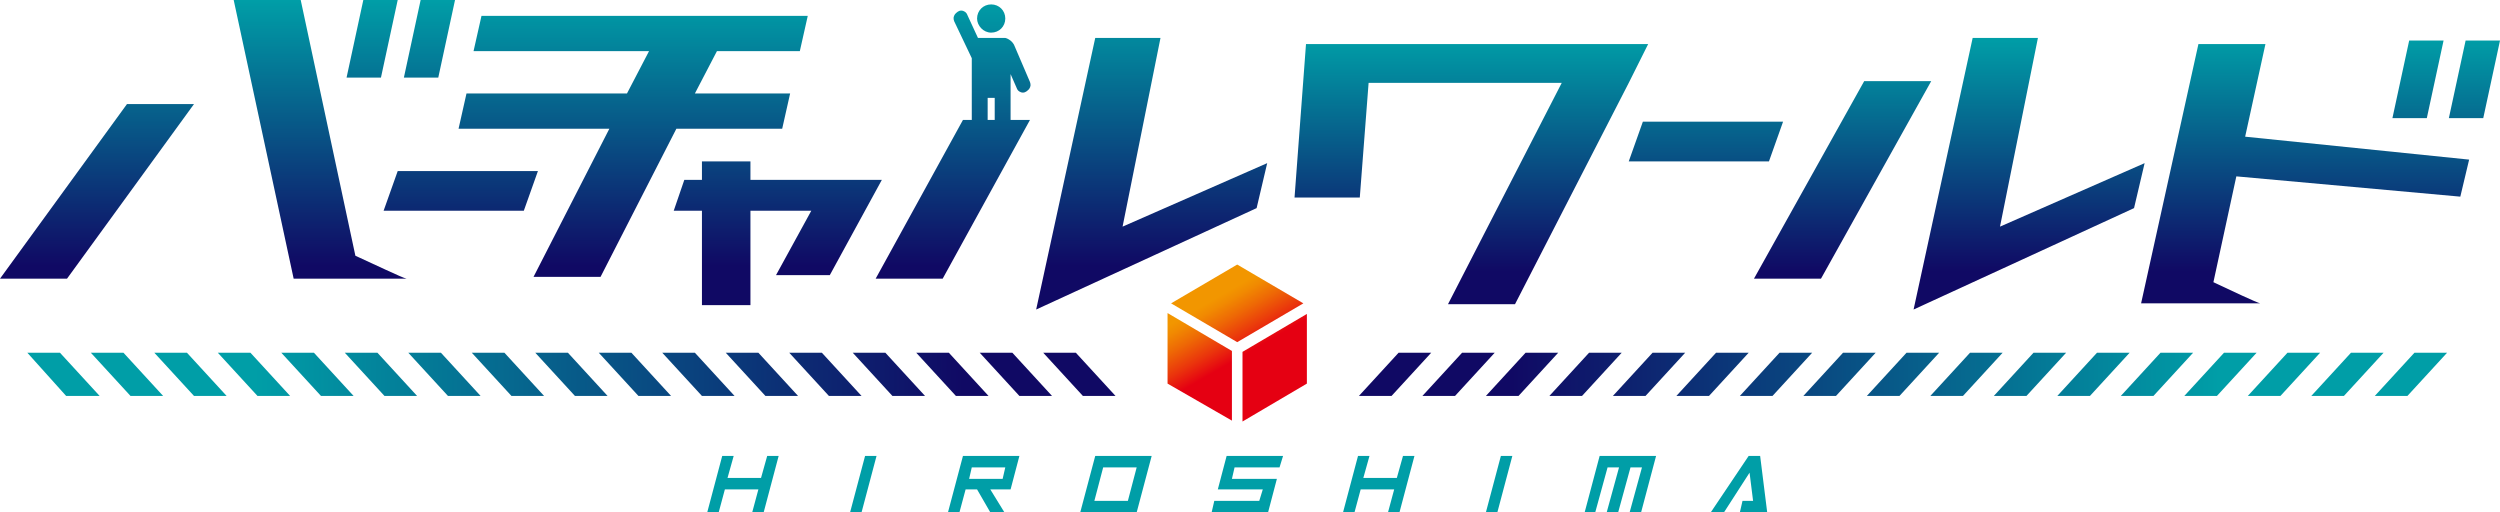 <?xml version="1.0" encoding="utf-8"?>
<!-- Generator: Adobe Illustrator 24.2.3, SVG Export Plug-In . SVG Version: 6.00 Build 0)  -->
<svg version="1.1" id="レイヤー_1" xmlns="http://www.w3.org/2000/svg" xmlns:xlink="http://www.w3.org/1999/xlink" x="0px"
	 y="0px" viewBox="0 0 283.5 58.1" style="enable-background:new 0 0 283.5 58.1;" xml:space="preserve">
<style type="text/css">
	.グラフィックスタイル_x0020_2{fill:url(#SVGID_1_);}
	.グラフィックスタイル_x0020_3{fill:url(#SVGID_2_);}
	.st0{fill:url(#SVGID_3_);}
	.st1{fill:url(#SVGID_4_);}
	.st2{fill:#009EA7;}
	.st3{fill:url(#SVGID_5_);}
	.st4{fill:url(#SVGID_6_);}
	.st5{fill:url(#SVGID_7_);}
</style>
<linearGradient id="SVGID_1_" gradientUnits="userSpaceOnUse" x1="-645.268" y1="-252.192" x2="-645.768" y2="-253.058">
	<stop  offset="4.555233e-02" style="stop-color:#E50012"/>
	<stop  offset="0.411" style="stop-color:#E50012"/>
	<stop  offset="0.545" style="stop-color:#EA350C"/>
	<stop  offset="0.695" style="stop-color:#EE6905"/>
	<stop  offset="0.807" style="stop-color:#F18A01"/>
	<stop  offset="0.869" style="stop-color:#F29600"/>
</linearGradient>
<linearGradient id="SVGID_2_" gradientUnits="userSpaceOnUse" x1="-645.268" y1="-252.192" x2="-645.268" y2="-253.192">
	<stop  offset="2.262204e-07" style="stop-color:#100964"/>
	<stop  offset="0.14" style="stop-color:#100964"/>
	<stop  offset="1" style="stop-color:#009EA7"/>
</linearGradient>
<g>
	<g>
		<linearGradient id="SVGID_3_" gradientUnits="userSpaceOnUse" x1="215.137" y1="35.081" x2="215.137" y2="4.309">
			<stop  offset="2.262204e-07" style="stop-color:#100964"/>
			<stop  offset="0.14" style="stop-color:#100964"/>
			<stop  offset="1" style="stop-color:#009EA7"/>
		</linearGradient>
		<path class="st0" d="M254.6,15.5l25.4,2.6l-1,4.2L253.6,20l-2.6,12c2.1,1,4.9,2.3,5.3,2.4h-5.9l0,0h-7.6L249.3,5h7.6L254.6,15.5z
			 M186.9,5h-7.6h-23.8h-5.2h-2.2l-1.3,17.4h7.4l1-13h21.9l-12.9,25.1h7.6l12.9-25.1h0L186.9,5z M277.1,4.6h-3.9l-1.9,8.8h3.9
			L277.1,4.6z M279.6,4.6l-1.9,8.8h3.9l1.9-8.8H279.6z M202.2,13.8h-15.9l-1.6,4.5h15.9L202.2,13.8z M219,9.2h-7.6l-12.5,22.4h7.6
			L219,9.2z M226.8,25.7l4.3-21.4h-7.4l-6.7,30.8l25-11.5l1.2-5.1L226.8,25.7z M256.4,34.5L256.4,34.5
			C256.4,34.5,256.4,34.5,256.4,34.5z"/>
		<linearGradient id="SVGID_4_" gradientUnits="userSpaceOnUse" x1="71.812" y1="35.081" x2="71.812" y2="0">
			<stop  offset="2.262204e-07" style="stop-color:#100964"/>
			<stop  offset="0.14" style="stop-color:#100964"/>
			<stop  offset="1" style="stop-color:#009EA7"/>
		</linearGradient>
		<path class="st1" d="M14.4,11.8H22L7.6,31.6H0L14.4,11.8z M34.1,0h-7.6l6.8,31.6l12.8,0c-0.5-0.1-3.8-1.7-5.8-2.6L34.1,0z M45.1,0
			h-3.9l-1.9,8.8h3.9L45.1,0z M51.6,0h-3.9l-1.9,8.8h3.9L51.6,0z M45.1,19.4l-1.6,4.5h15.9l1.6-4.5H45.1z M85.1,20.4v-2.1h-5.5v2.1
			h-2l-1.2,3.5h3.2v10.7h5.5V23.9H92l-4,7.3h6.1l5.9-10.8H85.1z M88.7,14.6l0.9-4H78.8l2.5-4.8h9.4l0.9-4H54.6l-0.9,4h19.9l-2.5,4.8
			H52.9l-0.9,4h17.1l-8.6,16.8h7.6l8.6-16.8H88.7z M127.3,25.7l4.3-21.4h-7.4l-6.7,30.8l25-11.5l1.2-5.1L127.3,25.7z M46.2,31.6
			L46.2,31.6C46.2,31.6,46.2,31.6,46.2,31.6z M112.4,3.7c0.9,0,1.6-0.7,1.6-1.6c0-0.9-0.7-1.6-1.6-1.6s-1.6,0.7-1.6,1.6
			C110.8,2.9,111.5,3.7,112.4,3.7z M114.6,8.4v5.2h2.2l-9.9,18h-7.6l9.9-18h1V8.4l0-1.8l-2-4.2c-0.1-0.3-0.1-0.5,0.1-0.8
			c0.2-0.2,0.4-0.4,0.7-0.4c0.3,0,0.6,0.2,0.7,0.5l1.2,2.6c0.1,0,3,0,3.1,0c0.4,0.1,0.8,0.4,1,0.8l1.8,4.2c0.1,0.3,0.1,0.5-0.1,0.8
			c-0.2,0.2-0.4,0.4-0.7,0.4c-0.3,0-0.6-0.2-0.7-0.5L114.6,8.4z M112.8,13.6v-2.5H112v2.5H112.8z"/>
		<path class="st2" d="M83.2,51.7l-0.7,2.5h3.8l0.7-2.5h1.3l-1.7,6.4h-1.3l0.7-2.6h-3.8l-0.7,2.6h-1.3l1.7-6.4H83.2z M99.4,51.7
			l-1.7,6.4h-1.3l1.7-6.4H99.4z M110.8,55.5h-1.3l-0.7,2.6h-1.3l1.7-6.4h6.4l-1,3.8h-2.3l1.6,2.6h-1.6L110.8,55.5z M110.2,53
			l-0.3,1.3h3.8l0.3-1.3H110.2z M122.5,58.1l1.7-6.4h6.4l-1.7,6.4H122.5z M127.9,56.8l1-3.8h-3.8l-1,3.8H127.9z M145.1,53H140
			l-0.3,1.3h5.1l-1,3.8h-6.4l0.3-1.3h5.1l0.4-1.3h-5.1l1-3.8h6.4L145.1,53z M155.3,51.7l-0.7,2.5h3.8l0.7-2.5h1.3l-1.7,6.4h-1.3
			l0.7-2.6h-3.8l-0.7,2.6h-1.3l1.7-6.4H155.3z M171.5,51.7l-1.7,6.4h-1.3l1.7-6.4H171.5z M179.7,58.1l1.7-6.4h6.4l-1.7,6.4h-1.3
			l1.4-5.1h-1.3l-1.4,5.1h-1.3l1.4-5.1h-1.3l-1.4,5.1H179.7z M197.3,58.1l0.3-1.3h1.2l-0.4-3.2l-2.9,4.5h-1.5l4.3-6.4h1.3l0.8,6.4
			H197.3z"/>
		<linearGradient id="SVGID_5_" gradientUnits="userSpaceOnUse" x1="154.092" y1="42.404" x2="277.508" y2="42.404">
			<stop  offset="2.262204e-07" style="stop-color:#100964"/>
			<stop  offset="0.14" style="stop-color:#100964"/>
			<stop  offset="0.791" style="stop-color:#009EA7"/>
			<stop  offset="1" style="stop-color:#009EA7"/>
		</linearGradient>
		<path class="st3" d="M157.8,44.9h-3.7l4.5-4.9h3.7L157.8,44.9z M165,44.9h-3.7l4.5-4.9h3.7L165,44.9z M172.2,44.9h-3.7L173,40h3.7
			L172.2,44.9z M179.4,44.9h-3.7l4.5-4.9h3.7L179.4,44.9z M186.6,44.9h-3.7l4.5-4.9h3.7L186.6,44.9z M193.8,44.9h-3.7l4.5-4.9h3.7
			L193.8,44.9z M201,44.9h-3.7l4.5-4.9h3.7L201,44.9z M208.2,44.9h-3.7L209,40h3.7L208.2,44.9z M215.4,44.9h-3.7l4.5-4.9h3.7
			L215.4,44.9z M222.6,44.9h-3.7l4.5-4.9h3.7L222.6,44.9z M229.8,44.9h-3.7l4.5-4.9h3.7L229.8,44.9z M237,44.9h-3.7l4.5-4.9h3.7
			L237,44.9z M244.2,44.9h-3.7L245,40h3.7L244.2,44.9z M251.4,44.9h-3.7l4.5-4.9h3.7L251.4,44.9z M258.6,44.9h-3.7l4.5-4.9h3.7
			L258.6,44.9z M265.8,44.9h-3.7l4.5-4.9h3.7L265.8,44.9z M273,44.9h-3.7l4.5-4.9h3.7L273,44.9z"/>
		
			<linearGradient id="SVGID_6_" gradientUnits="userSpaceOnUse" x1="1867.14" y1="42.404" x2="1990.557" y2="42.404" gradientTransform="matrix(-1 0 0 1 1993.631 0)">
			<stop  offset="2.262204e-07" style="stop-color:#100964"/>
			<stop  offset="0.14" style="stop-color:#100964"/>
			<stop  offset="0.791" style="stop-color:#009EA7"/>
			<stop  offset="1" style="stop-color:#009EA7"/>
		</linearGradient>
		<path class="st4" d="M118.3,40h3.7l4.5,4.9h-3.7L118.3,40z M111.1,40h3.7l4.5,4.9h-3.7L111.1,40z M103.9,40h3.7l4.5,4.9h-3.7
			L103.9,40z M96.7,40h3.7l4.5,4.9h-3.7L96.7,40z M89.5,40h3.7l4.5,4.9H94L89.5,40z M82.3,40H86l4.5,4.9h-3.7L82.3,40z M75.1,40h3.7
			l4.5,4.9h-3.7L75.1,40z M67.9,40h3.7l4.5,4.9h-3.7L67.9,40z M60.7,40h3.7l4.5,4.9h-3.7L60.7,40z M53.5,40h3.7l4.5,4.9H58L53.5,40z
			 M46.3,40H50l4.5,4.9h-3.7L46.3,40z M39.1,40h3.7l4.5,4.9h-3.7L39.1,40z M31.9,40h3.7l4.5,4.9h-3.7L31.9,40z M24.7,40h3.7l4.5,4.9
			h-3.7L24.7,40z M17.5,40h3.7l4.5,4.9h-3.7L17.5,40z M10.3,40H14l4.5,4.9h-3.7L10.3,40z M3.1,40h3.7l4.5,4.9H7.5L3.1,40z"/>
	</g>
	<linearGradient id="SVGID_7_" gradientUnits="userSpaceOnUse" x1="144.145" y1="45.932" x2="136.298" y2="32.34">
		<stop  offset="4.555233e-02" style="stop-color:#E50012"/>
		<stop  offset="0.411" style="stop-color:#E50012"/>
		<stop  offset="0.545" style="stop-color:#EA350C"/>
		<stop  offset="0.695" style="stop-color:#EE6905"/>
		<stop  offset="0.807" style="stop-color:#F18A01"/>
		<stop  offset="0.869" style="stop-color:#F29600"/>
	</linearGradient>
	<path class="st5" d="M147.8,34.4l-7.5,4.4l-7.5-4.4l7.5-4.4L147.8,34.4z M132.4,43.5l7.3,4.2v-7.9l-7.3-4.3V43.5z M140.9,39.9v7.9
		l7.3-4.3v-7.9L140.9,39.9z"/>
</g>
</svg>
